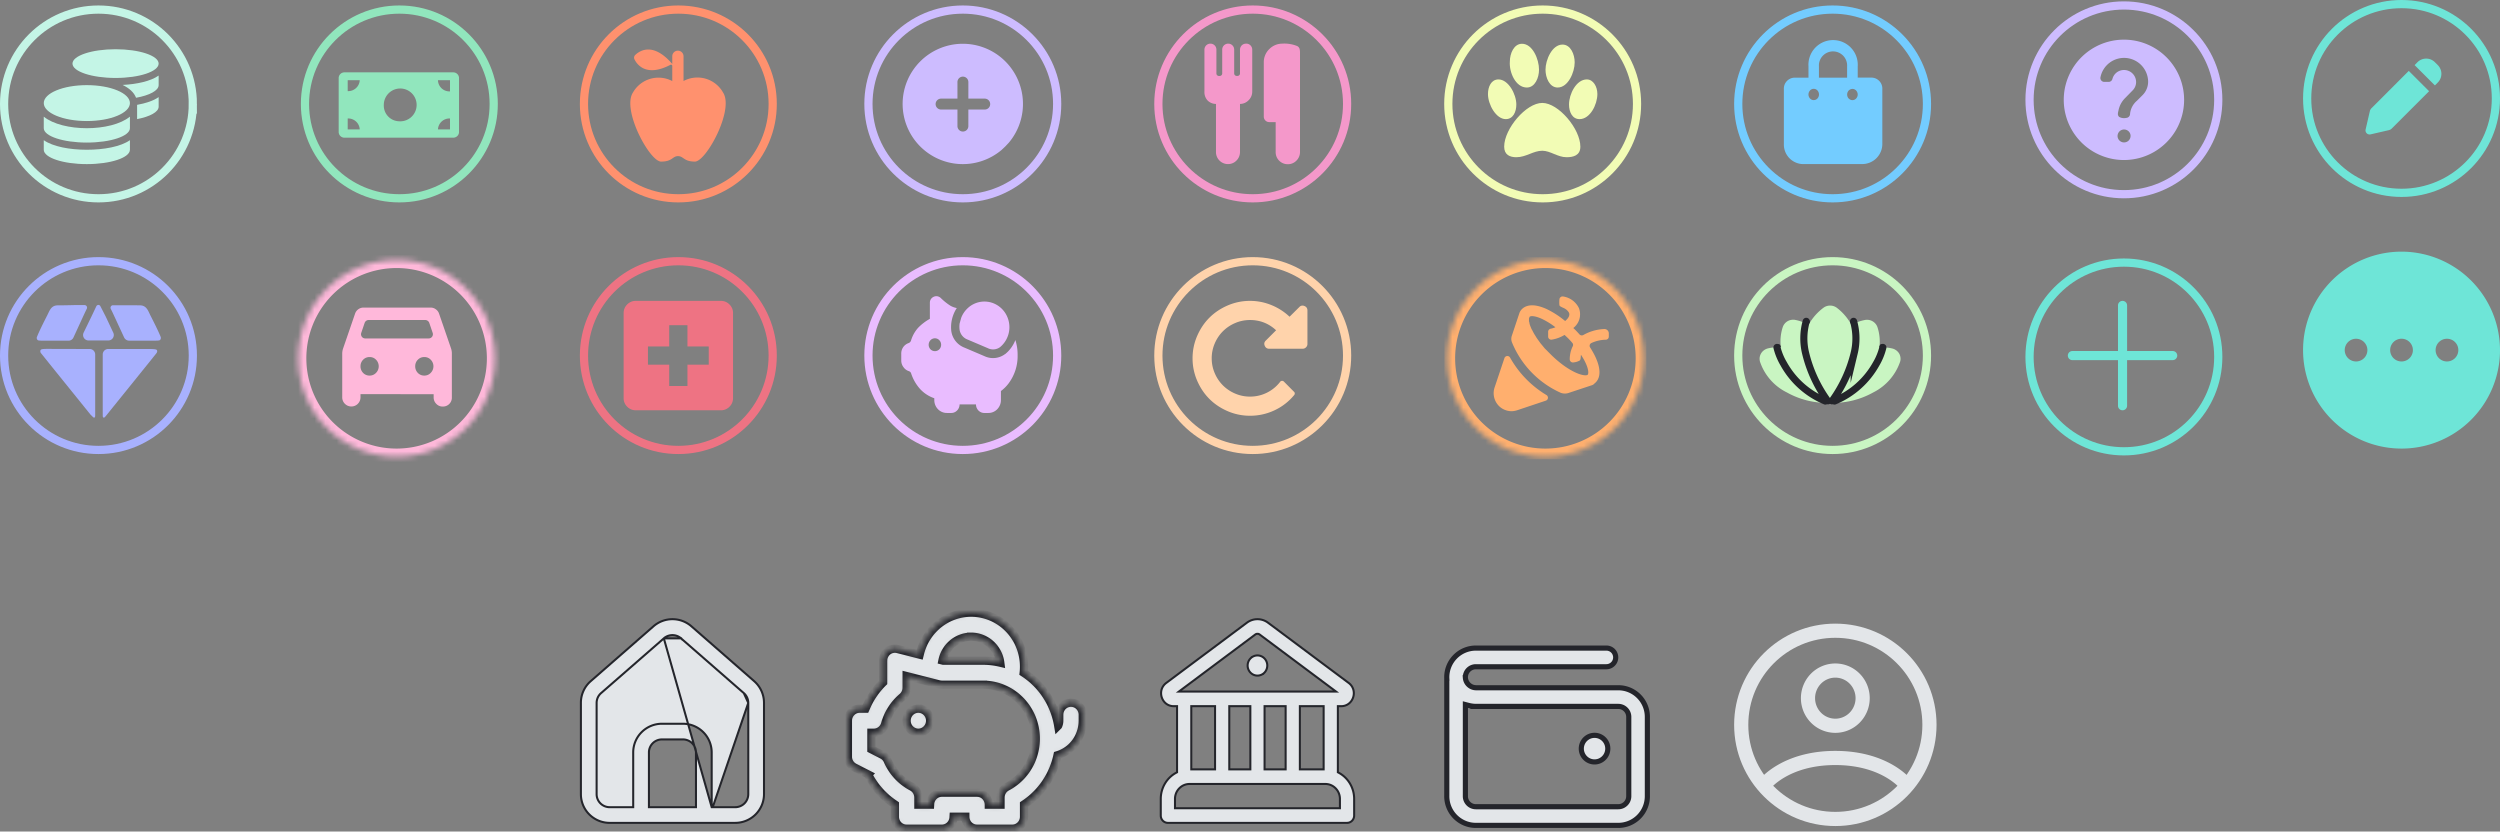 <svg xmlns="http://www.w3.org/2000/svg" width="457" height="152" data-bbox="0.75 0.75 456.25 150.738" data-type="ugc"><rect width="100%" height="100%" fill="#808080" stroke="none"/><g clip-path="url(#a)"><path fill="none" stroke="#FF916E" stroke-width="1.5" d="M124 36.25c9.527 0 17.25-7.723 17.25-17.25 0-9.527-7.723-17.25-17.25-17.25-9.527 0-17.25 7.723-17.25 17.25 0 9.527 7.723 17.25 17.25 17.25z"/><path fill="#FF916E" d="M132.18 16.92c2.06 3.16-3.09 12.62-5.15 12.62-2.06 0-2.06-1-3.09-1-1.03 0-1 1-3.09 1s-7.21-9.46-5.15-12.62a5.372 5.372 0 0 1 7.19-2.1v-2.77a.232.232 0 0 0-.226-.228.23.23 0 0 0-.114.028c-4.38 2.28-6.07 0-6.57-1a.675.675 0 0 1 .14-.8c.84-.81 3.29-2.4 6.77 1.64v-1.4a1.027 1.027 0 0 1 1.03-1.03 1.03 1.03 0 0 1 1.03 1.03v4.52a5.37 5.37 0 0 1 7.23 2.11z"/></g><g clip-path="url(#b)"><path fill="none" stroke="#91E6BD" stroke-width="1.5" d="M73 36.25c9.527 0 17.25-7.723 17.25-17.25 0-9.527-7.723-17.25-17.25-17.25-9.527 0-17.25 7.723-17.25 17.25 0 9.527 7.723 17.25 17.25 17.25z"/><path fill="#91E6BD" d="M63.01 13.228h19.8a1.051 1.051 0 0 1 1.1 1v9.94a1.05 1.05 0 0 1-1.1 1h-19.8a1.049 1.049 0 0 1-1.1-1v-9.95a1.05 1.05 0 0 1 1.1-.99zm19.25 10.43v-2a2.1 2.1 0 0 0-2.2 2h2.2zm0-7v-2h-2.2a2.098 2.098 0 0 0 2.2 2.05v-.05zm-9.35 5.51a3 3 0 1 0-2.75-3 2.87 2.87 0 0 0 2.75 3zm-9.35 1.49h2.2a2.11 2.11 0 0 0-2.2-2v2zm0-7a2.11 2.11 0 0 0 2.2-2h-2.2v2z"/></g><g clip-path="url(#c)"><path fill="none" stroke="#F498CA" stroke-width="1.5" d="M229 36.25c9.527 0 17.25-7.723 17.25-17.25 0-9.527-7.723-17.25-17.25-17.25-9.527 0-17.25 7.723-17.25 17.25 0 9.527 7.723 17.25 17.25 17.25z"/><path fill="#F498CA" d="M227.77 7.978a1.104 1.104 0 0 0-.78.32c-.202.21-.317.489-.32.78v4.4a.455.455 0 0 1-.46.4h-.14a.469.469 0 0 1-.46-.4v-4.4a1.09 1.09 0 0 0-.32-.78 1.062 1.062 0 0 0-.77-.32 1.087 1.087 0 0 0-1.019.678 1.093 1.093 0 0 0-.081.422v4.4a.47.47 0 0 1-.46.41h-.14a.468.468 0 0 1-.46-.41v-4.4a1.09 1.09 0 0 0-1.095-1.1 1.1 1.1 0 0 0-.775.32 1.1 1.1 0 0 0-.32.78v7.7c-.026.577.175 1.14.56 1.57a2.163 2.163 0 0 0 1.55.65v8.8a2.199 2.199 0 0 0 3.041 2.032c.266-.111.507-.275.709-.482.41-.412.64-.969.64-1.55v-8.8a2.158 2.158 0 0 0 1.55-.65 2.197 2.197 0 0 0 .69-1.57v-7.7a1.09 1.09 0 0 0-.32-.78 1.048 1.048 0 0 0-.82-.32zm9.82 1.062a.859.859 0 0 0-.46-.62 6.23 6.23 0 0 0-2.78-.44 3.33 3.33 0 0 0-2.33 1 3.31 3.31 0 0 0-1 2.34v10a.998.998 0 0 0 1 1h1.17v5.5a2.202 2.202 0 0 0 2.2 2.2 2.167 2.167 0 0 0 1.61-.67c.41-.411.64-.969.64-1.55V9.58c0-.18-.017-.361-.05-.54z"/></g><g clip-path="url(#d)"><path fill="none" stroke="#A8B1FE" stroke-width="1.5" d="M18 82.25c9.527 0 17.25-7.723 17.25-17.25 0-9.527-7.723-17.25-17.25-17.25C8.473 47.75.75 55.473.75 65c0 9.527 7.723 17.25 17.25 17.25z"/><path fill="#A8B1FE" d="M22.68 61.667a1.05 1.05 0 0 0 .93.61h3.43c1.93 0 2.09 0 2.24-.15a.56.56 0 0 0 .08-.58c-.41-1-1.09-2.37-1.88-3.92-.39-.77-.67-1.77-1.83-1.81-1.36-.02-3.13-.02-3.13-.02h-1.87a.459.459 0 0 0-.39.68c.32.64.57 1.19.62 1.3l1.8 3.89zM18 55.738a.45.45 0 0 0-.4.26c-.43.92-.92 1.94-.92 1.94l-1.39 2.86a1 1 0 0 0 .84 1.44h3.7a1 1 0 0 0 .87-1.44l-1.36-2.9-1-1.95a.43.43 0 0 0-.34-.21zm1.72 8.059a1 1 0 0 0-.94 1v11.19c0 .46.28.41.45.2l.32-.39c2.61-3.24 7.95-9.84 9-11.17.19-.25.22-.39.15-.6-.07-.21-.66-.23-1.66-.23h-7.32zm-6.28-2.127a1 1 0 0 1-.93.61H9.08c-1.93 0-2.09 0-2.23-.15a.52.52 0 0 1-.08-.58c.4-1 1.08-2.37 1.87-3.92.4-.77.67-1.77 1.84-1.81 1.37 0 3.12-.05 3.12-.05h1.88a.46.46 0 0 1 .38.68c-.32.64-.56 1.19-.62 1.3l-1.8 3.92zm2.96 2.128a1 1 0 0 1 1 1v11.19c0 .46-.28.41-.45.2l-.4-.39c-2.61-3.24-7.95-9.84-9-11.17a.58.58 0 0 1-.15-.6c.1-.27.67-.25 1.67-.25l7.33.02z"/></g><mask id="a" width="37" height="37" x="54" y="47" fill="none" maskUnits="userSpaceOnUse" style="mask-type:luminance"><path fill="#fff" d="M72.5 83.5c9.941 0 18-8.059 18-18s-8.059-18-18-18-18 8.059-18 18 8.059 18 18 18z"/></mask><g mask="url(#a)"><path fill="#FFB8DA" d="M72.5 49A16.5 16.5 0 0 1 89 65.5h3A19.51 19.51 0 0 0 72.5 46v3zM56 65.5A16.5 16.5 0 0 1 72.5 49v-3A19.51 19.51 0 0 0 53 65.5h3zM72.5 82A16.5 16.5 0 0 1 56 65.5h-3A19.5 19.5 0 0 0 72.5 85v-3zM89 65.5A16.5 16.5 0 0 1 72.5 82v3A19.5 19.5 0 0 0 92 65.5h-3z"/></g><path fill="#FFB8DA" d="M77.56 68.658a1.58 1.58 0 0 0 1.18-.5 1.71 1.71 0 0 0 0-2.4 1.568 1.568 0 0 0-1.18-.49 1.6 1.6 0 0 0-1.18.49 1.66 1.66 0 0 0-.48 1.2 1.7 1.7 0 0 0 .48 1.21 1.603 1.603 0 0 0 1.18.49zm-10 0a1.58 1.58 0 0 0 1.18-.5 1.71 1.71 0 0 0 0-2.4 1.568 1.568 0 0 0-1.18-.49 1.6 1.6 0 0 0-1.18.49 1.66 1.66 0 0 0-.48 1.2 1.7 1.7 0 0 0 .48 1.21 1.603 1.603 0 0 0 1.18.49zm-.8-6.79h11.61a.77.77 0 0 0 .73-1l-.63-1.85a.789.789 0 0 0-.74-.52H67.39a.78.78 0 0 0-.73.52l-.63 1.85a.77.77 0 0 0 .73 1zm-.86 10.18v.6a1.67 1.67 0 0 1-2.85 1.17 1.63 1.63 0 0 1-.49-1.2v-8a2.87 2.87 0 0 1 .16-.92l2.18-6.34a1.63 1.63 0 0 1 .59-.82 1.6 1.6 0 0 1 1-.31h12.18a1.55 1.55 0 0 1 1 .31c.284.2.495.489.6.82l2.19 6.36c.091.281.138.575.14.87v8.07a1.62 1.62 0 0 1-1.66 1.66 1.57 1.57 0 0 1-1.18-.49 1.63 1.63 0 0 1-.49-1.2v-.57l-13.37-.01z"/><path fill="none" stroke="#EE7383" stroke-width="1.5" d="M141.25 65c0 9.527-7.723 17.25-17.25 17.25-9.527 0-17.25-7.723-17.25-17.25 0-9.527 7.723-17.25 17.25-17.25 9.527 0 17.25 7.723 17.25 17.25z"/><path fill="#EE7383" d="M122.333 70.556h3.334v-3.89h3.889v-3.333h-3.889v-3.889h-3.334v3.89h-3.889v3.333h3.889v3.889zM116.222 75a2.142 2.142 0 0 1-1.57-.653 2.137 2.137 0 0 1-.652-1.57V57.223c0-.61.218-1.134.653-1.57a2.137 2.137 0 0 1 1.569-.652h15.556c.611 0 1.134.218 1.57.653.435.436.653.959.652 1.57v15.555c0 .61-.218 1.134-.653 1.57a2.137 2.137 0 0 1-1.569.652h-15.556z"/><path fill="none" stroke="#CDBCFF" stroke-width="1.5" d="M388.25 35.5c9.527 0 17.25-7.723 17.25-17.25C405.5 8.723 397.777 1 388.25 1 378.723 1 371 8.723 371 18.25c0 9.527 7.723 17.25 17.25 17.25z"/><path fill="#CDBCFF" d="m391.63 17.42-1 1a3.583 3.583 0 0 0-.88 1.108 3.582 3.582 0 0 0-.38 1.362.729.729 0 0 1-.67.66 1.86 1.86 0 0 1-1.32-.18.728.728 0 0 1-.23-.57c.016-.186.05-.37.1-.55a4.326 4.326 0 0 1 1.22-2.32l1.36-1.39a2.154 2.154 0 0 0 .65-1.55 2.213 2.213 0 0 0-1.363-2.026 2.211 2.211 0 0 0-2.397.466 2.207 2.207 0 0 0-.57 1 .713.713 0 0 1-.68.54h-.81a.71.71 0 0 1-.7-.82 4.397 4.397 0 0 1 4.732-3.546 4.404 4.404 0 0 1 3.988 4.366 3.501 3.501 0 0 1-1.05 2.45zm-3.38-10.17a11.001 11.001 0 1 0 .012 22.002 11.001 11.001 0 0 0-.012-22.002zm1.22 17.6a1.192 1.192 0 0 1-2.353.264 1.192 1.192 0 0 1 2.259-.725c.062.146.094.303.094.461z"/><path fill="none" stroke="#24252B" stroke-linecap="round" stroke-miterlimit="10" d="M330.34 58.91a11.337 11.337 0 0 0-.12 5.78 24.992 24.992 0 0 0 4 8.71m-9.13-9.97a11.116 11.116 0 0 0 1.22 3 15.539 15.539 0 0 0 7.61 6.82m4.81-14.34c.532 1.886.567 3.877.1 5.78a24.817 24.817 0 0 1-4 8.71m9.15-9.97a11.116 11.116 0 0 1-1.22 3 15.539 15.539 0 0 1-7.61 6.82"/><path fill="none" stroke="#C9F5C2" stroke-width="1.5" d="M335 82.25c9.527 0 17.25-7.723 17.25-17.25 0-9.527-7.723-17.25-17.25-17.25-9.527 0-17.25 7.723-17.25 17.25 0 9.527 7.723 17.25 17.25 17.25z"/><path fill="#C9F5C2" d="M347.17 64.629a2.098 2.098 0 0 0-.53-.58 2 2 0 0 0-.71-.34 8.654 8.654 0 0 0-2.38-.22 8.348 8.348 0 0 0-.35-3.68 2.003 2.003 0 0 0-.91-1.09 2.05 2.05 0 0 0-1.46-.21 8.485 8.485 0 0 0-2.39.88 9.704 9.704 0 0 0-2.69-3.14 2.059 2.059 0 0 0-2.41 0 9.82 9.82 0 0 0-2.73 3.12 8.485 8.485 0 0 0-2.39-.88 2.05 2.05 0 0 0-1.42.21c-.426.24-.75.627-.91 1.09a8.348 8.348 0 0 0-.35 3.68 8.654 8.654 0 0 0-2.38.22 2.114 2.114 0 0 0-.71.34 1.881 1.881 0 0 0-.52.57 1.942 1.942 0 0 0-.26.73 2.02 2.02 0 0 0 .05.77 9.724 9.724 0 0 0 4.94 5.65 15.003 15.003 0 0 0 7.88 1.89 15.06 15.06 0 0 0 7.87-1.89 9.87 9.87 0 0 0 4.94-5.65c.072-.25.089-.513.05-.77a1.886 1.886 0 0 0-.23-.7z"/><path fill="none" stroke="#24252B" stroke-linecap="round" stroke-miterlimit="10" stroke-width="1.3" d="M330.18 58.738a11.387 11.387 0 0 0-.12 5.79 24.817 24.817 0 0 0 4 8.71m-9.23-9.726a11.01 11.01 0 0 0 1.23 3 15.481 15.481 0 0 0 7.61 6.8m5.16-14.574c.538 1.888.58 3.882.12 5.79a24.817 24.817 0 0 1-4 8.71m9.24-9.726a11.114 11.114 0 0 1-1.22 3 15.517 15.517 0 0 1-7.62 6.8"/><g clip-path="url(#e)"><path fill="none" stroke="#73CCFF" stroke-width="1.5" d="M335 36.25c9.527 0 17.25-7.723 17.25-17.25 0-9.527-7.723-17.25-17.25-17.25-9.527 0-17.25 7.723-17.25 17.25 0 9.527 7.723 17.25 17.25 17.25z"/><path fill="#73CCFF" d="M344.09 26.248v-10a2 2 0 0 0-1.93-2.06h-2.57v-2.05a4.505 4.505 0 0 0-1.207-3.381 4.515 4.515 0 0 0-3.293-1.429 4.506 4.506 0 0 0-4.248 2.994 4.521 4.521 0 0 0-.252 1.816v2.06h-2.58a1.999 1.999 0 0 0-1.92 2.06v10.09a3.577 3.577 0 0 0 2.382 3.444c.471.167.97.234 1.468.196h10.29a3.684 3.684 0 0 0 2.741-1.032 3.67 3.67 0 0 0 1.119-2.708zm-5.47-10a.93.93 0 0 1 .68.3c.183.2.286.46.29.73 0 .272-.104.533-.29.73a.934.934 0 0 1-.68.3 1 1 0 0 1-.68-.3 1.05 1.05 0 0 1-.28-.73c0-.27.099-.53.28-.73a.998.998 0 0 1 .68-.29v-.01zm-6.12-4.11a2.57 2.57 0 0 1 .695-1.927 2.571 2.571 0 0 1 1.88-.813 2.578 2.578 0 0 1 2.575 2.74v2.06h-5.15v-2.06zm-1.63 4.4a.917.917 0 0 1 1.36 0c.18.2.28.46.28.73a1.05 1.05 0 0 1-.28.73.917.917 0 0 1-1.36 0 1.05 1.05 0 0 1-.28-.73c0-.27.099-.53.28-.73z"/></g><path fill="none" stroke="#F2FCB5" stroke-width="1.5" d="M299.25 19c0 9.527-7.723 17.25-17.25 17.25-9.527 0-17.25-7.723-17.25-17.25 0-9.527 7.723-17.25 17.25-17.25 9.527 0 17.25 7.723 17.25 17.25z"/><path fill="#F2FCB5" d="M284.741 16c1.926 0 3.111-2.815 3.111-4.593 0-1.481-.741-3.259-2.222-3.259-1.926 0-3.111 2.815-3.111 4.593 0 1.481.74 3.259 2.222 3.259zm-5.63 0c1.482 0 2.222-1.778 2.222-3.26 0-1.925-1.185-4.74-3.111-4.74C276.741 8 276 9.778 276 11.26c-.148 1.925 1.037 4.74 3.111 4.74zm10.963-1.482c-1.926 0-3.259 2.667-3.259 4.593 0 1.333.592 2.667 1.926 2.667 1.926 0 3.259-2.667 3.259-4.593 0-1.333-.741-2.666-1.926-2.666zm-12.889 4.593c0-1.926-1.481-4.593-3.259-4.593-1.333 0-1.926 1.334-1.926 2.667 0 1.926 1.481 4.593 3.259 4.593 1.334 0 1.926-1.334 1.926-2.667zm4.741-.296c-2.963 0-6.963 4.74-6.963 8 0 1.481 1.037 1.926 2.222 1.926 1.778 0 3.111-1.185 4.741-1.185 1.481 0 2.815 1.185 4.444 1.185 1.186 0 2.519-.297 2.519-1.926 0-3.26-4-8-6.963-8z"/><g clip-path="url(#f)"><mask id="b" width="37" height="37" x="264" y="47" fill="none" maskUnits="userSpaceOnUse" style="mask-type:luminance"><path fill="#fff" d="M282.5 83.5c9.941 0 18-8.059 18-18s-8.059-18-18-18-18 8.059-18 18 8.059 18 18 18z"/></mask><g mask="url(#b)"><path fill="#FFAF6E" d="M282.5 49A16.5 16.5 0 0 1 299 65.5h3A19.499 19.499 0 0 0 282.5 46v3zM266 65.5A16.498 16.498 0 0 1 282.5 49v-3A19.512 19.512 0 0 0 263 65.5h3zM282.5 82A16.5 16.5 0 0 1 266 65.5h-3A19.513 19.513 0 0 0 282.5 85v-3zM299 65.5A16.498 16.498 0 0 1 282.5 82v3A19.5 19.5 0 0 0 302 65.5h-3z"/></g><path fill="#FFAF6E" d="M276.02 65.332a.567.567 0 0 0-.813-.14.574.574 0 0 0-.187.24l-1.82 5.43c-.159.49-.2 1.01-.12 1.52.081.512.279.998.58 1.42a3.18 3.18 0 0 0 1.16 1c.462.237.972.363 1.49.37a3.73 3.73 0 0 0 1-.17l5.29-1.77a.565.565 0 0 0 .361-.464.567.567 0 0 0-.241-.536 18.653 18.653 0 0 1-6.7-6.9zm14.18 3.2c-.69.37-3.55-.57-6.79-3.81-.34-.34-.66-.67-1-1-.1-.11-.19-.23-.29-.35l-.53-.64-.28-.39c-.14-.19-.28-.38-.4-.56-.12-.18-.16-.26-.24-.39-.08-.13-.22-.34-.31-.51-.09-.17-.13-.24-.19-.37s-.17-.28-.23-.42c-.06-.14-.09-.23-.14-.34a4.02 4.02 0 0 1-.15-.4 2.605 2.605 0 0 1-.07-.29c0-.1-.06-.24-.08-.34a1.07 1.07 0 0 1 0-.24 1.13 1.13 0 0 1 0-.26l.11-.31c.17-.18.91-.23 2.23.37a13.55 13.55 0 0 1 2.49 1.54 4.5 4.5 0 0 1-.88.27.578.578 0 0 0-.45.59v.84a.567.567 0 0 0 .188.426.561.561 0 0 0 .206.119c.076.025.157.033.236.025a6.521 6.521 0 0 0 2.37-.87l.49.46c.34.33.65.66.93 1a.538.538 0 0 1 .07.63 5.345 5.345 0 0 0-.54 2.36.585.585 0 0 0 .207.454.581.581 0 0 0 .483.126 2.84 2.84 0 0 0 1.13-.35c.23-.22.16-.68.23-1.05 1.3 1.95 1.54 3.37 1.2 3.68zm3-8.38a8.385 8.385 0 0 0-3.75 1.08.579.579 0 0 1-.75-.14c-.26-.29-.53-.58-.81-.86l-.29-.27.14-.12c.492-.42.841-.983 1-1.61a3.176 3.176 0 0 0-.1-1.88 3.835 3.835 0 0 0-1.44-1.62 3.933 3.933 0 0 0-1.49-.54.58.58 0 0 0-.65.57 5.388 5.388 0 0 0 0 1c0 .29.73.48 1 .66.312.175.571.43.75.74.17.4 0 .84-.47 1.31l-.23.21a16.54 16.54 0 0 0-3.41-2.2c-2.53-1.14-3.83-.61-4.47 0a2.016 2.016 0 0 0-.46.68l-.18.53-1.24 3.72c-.132.41-.107.856.07 1.25a17.233 17.233 0 0 0 8.9 9.15 2.12 2.12 0 0 0 1.47 0l4.26-1.41a.998.998 0 0 0 .43-.31l.21-.18c1.33-1.35.62-3.85-1-6.37a.56.56 0 0 1 .2-.83 6.572 6.572 0 0 1 2.62-.61.566.566 0 0 0 .536-.35.575.575 0 0 0 .044-.22v-.63a.793.793 0 0 0-.283-.567.797.797 0 0 0-.607-.183z"/></g><g clip-path="url(#g)"><path fill="none" stroke="#E9BCFF" stroke-width="1.5" d="M176 82.25c9.527 0 17.25-7.723 17.25-17.25 0-9.527-7.723-17.25-17.25-17.25-9.527 0-17.25 7.723-17.25 17.25 0 9.527 7.723 17.25 17.25 17.25z"/><path fill="#E9BCFF" d="M183.73 64.741a6.153 6.153 0 0 0 1.88-2.58c.283.89.421 1.818.41 2.75a8.333 8.333 0 0 1-1.69 5.23 6.906 6.906 0 0 1-1.36 1.34v1.63a2.381 2.381 0 0 1-.67 1.69 2.225 2.225 0 0 1-1.61.69h-.76a1.483 1.483 0 0 1-1.08-.46 1.598 1.598 0 0 1-.44-1.11h-3c.002.415-.159.814-.45 1.11a1.459 1.459 0 0 1-1.07.46h-.76a2.26 2.26 0 0 1-1.67-.69 2.38 2.38 0 0 1-.67-1.66v-.34a6.294 6.294 0 0 1-2.56-1.65 7.923 7.923 0 0 1-1.66-2.85.696.696 0 0 0-.15-.28.786.786 0 0 0-.26-.17 1.918 1.918 0 0 1-1-.73 1.995 1.995 0 0 1-.41-1.23v-1.25a1.998 1.998 0 0 1 1.38-1.94.73.73 0 0 0 .41-.47 6.115 6.115 0 0 1 1.32-2.34 9.207 9.207 0 0 1 2.12-1.61v-2.94a1.166 1.166 0 0 1 .73-1.1 1.16 1.16 0 0 1 .66-.08c.225.046.432.153.6.31.44.439.919.837 1.43 1.19.443.33.957.551 1.5.65a6.398 6.398 0 0 0-1 4.24 3.819 3.819 0 0 0 2.41 3l3.64 1.55a3.66 3.66 0 0 0 3.78-.38v.02zm-12.83-.55a1.138 1.138 0 0 0 .81-.34 1.208 1.208 0 0 0 0-1.66 1.106 1.106 0 0 0-.81-.35 1.116 1.116 0 0 0-.81.35 1.209 1.209 0 0 0 0 1.66 1.143 1.143 0 0 0 .81.34zm4.81-6.1a4.67 4.67 0 0 1 1.18-1.75 4.468 4.468 0 0 1 5.79-.29 4.61 4.61 0 0 1 1.34 1.63c.32.648.491 1.358.5 2.08a4.666 4.666 0 0 1-.44 2.04 4.613 4.613 0 0 1-1.29 1.67 2.162 2.162 0 0 1-2.25.16l-3.64-1.55a2.282 2.282 0 0 1-1.48-1.75 4.384 4.384 0 0 1 0-1.2l.29-1.04zm.49.49-.21.69c.061-.236.141-.467.24-.69h-.03z"/></g><path fill="none" stroke="#C4F5E6" stroke-width="1.5" d="M35.25 19c0 9.527-7.723 17.25-17.25 17.25C8.473 36.25.75 28.527.75 19 .75 9.473 8.473 1.75 18 1.75c9.527 0 17.25 7.723 17.25 17.25z"/><path fill="#C4F5E6" d="M8 25.624v1.751C8 28.823 11.527 30 15.875 30s7.875-1.177 7.875-2.625v-1.751c-1.694 1.193-4.79 1.751-7.875 1.751-3.084 0-6.181-.558-7.875-1.751zM21.125 14.25c4.348 0 7.875-1.177 7.875-2.625S25.473 9 21.125 9s-7.875 1.177-7.875 2.625 3.527 2.625 7.875 2.625zM8 21.321v2.116c0 1.448 3.527 2.625 7.875 2.625s7.875-1.177 7.875-2.625v-2.116c-1.694 1.395-4.795 2.116-7.875 2.116S9.694 22.716 8 21.322zm17.063.451c2.35-.455 3.937-1.3 3.937-2.272v-1.751c-.952.672-2.35 1.132-3.938 1.415v2.608zm-9.188-6.21C11.527 15.563 8 17.032 8 18.845s3.527 3.281 7.875 3.281 7.875-1.468 7.875-3.281c0-1.813-3.527-3.282-7.875-3.282zm8.995 2.31c2.46-.443 4.13-1.313 4.13-2.31v-1.75c-1.456 1.029-3.958 1.582-6.591 1.714 1.21.586 2.1 1.374 2.46 2.346z"/><path fill="none" stroke="#FFD3AB" stroke-width="1.5" d="M246.25 65c0 9.527-7.723 17.25-17.25 17.25-9.527 0-17.25-7.723-17.25-17.25 0-9.527 7.723-17.25 17.25-17.25 9.527 0 17.25 7.723 17.25 17.25z"/><path fill="#FFD3AB" d="M239 56.75v6.125a.842.842 0 0 1-.26.615.84.84 0 0 1-.615.26H232c-.383 0-.652-.182-.807-.547-.155-.355-.091-.67.192-.943l1.886-1.887c-1.348-1.249-2.939-1.873-4.771-1.873a6.82 6.82 0 0 0-2.714.554 7.058 7.058 0 0 0-2.235 1.497 7.05 7.05 0 0 0-1.497 2.235 6.821 6.821 0 0 0-.554 2.714c0 .948.185 1.853.554 2.714a7.05 7.05 0 0 0 1.497 2.235 7.058 7.058 0 0 0 2.235 1.497c.861.37 1.766.554 2.714.554 1.085 0 2.11-.237 3.076-.71a6.86 6.86 0 0 0 2.447-2.01c.064-.092.169-.147.315-.165.137 0 .251.041.342.123l1.873 1.887a.381.381 0 0 1 .13.28.452.452 0 0 1-.103.308 10.266 10.266 0 0 1-3.609 2.796A10.44 10.44 0 0 1 228.5 76c-1.422 0-2.78-.278-4.074-.834-1.294-.556-2.411-1.303-3.35-2.242-.939-.939-1.686-2.056-2.242-3.35A10.215 10.215 0 0 1 218 65.5c0-1.422.278-2.78.834-4.074.556-1.294 1.303-2.411 2.242-3.35.939-.939 2.056-1.686 3.35-2.242A10.213 10.213 0 0 1 228.5 55a10.3 10.3 0 0 1 3.89.759 10.61 10.61 0 0 1 3.342 2.14l1.778-1.764c.264-.283.583-.347.957-.192.355.155.533.424.533.807z"/><path fill="#6EE5D7" d="M439 46a18 18 0 1 0 18 18 18.037 18.037 0 0 0-18-18zm-8.308 20.077a2.08 2.08 0 0 1-1.919-1.282 2.08 2.08 0 0 1 1.514-2.832 2.076 2.076 0 1 1 .405 4.114zm8.308 0a2.078 2.078 0 1 1 0-4.156 2.078 2.078 0 0 1 0 4.156zm8.308 0a2.076 2.076 0 0 1-1.469-3.546 2.08 2.08 0 0 1 3.196.315 2.079 2.079 0 0 1-1.727 3.23z"/><path fill="#CDBCFF" d="M184.448 26.044a11.002 11.002 0 0 0-1.027-15.164 11.002 11.002 0 0 0-18.418 7.865 11.001 11.001 0 0 0 18.034 8.71s.544-.5.731-.687c.187-.187.68-.724.68-.724zm-4.439-6.02h-2.993v2.993a.998.998 0 1 1-1.995 0v-2.993h-2.993a.997.997 0 0 1 0-1.995h2.993v-2.993a.998.998 0 1 1 1.995 0v2.993h2.993a1 1 0 0 1 .998.997.998.998 0 0 1-.998.998z"/><g clip-path="url(#h)"><path fill="none" stroke="#CDBCFF" stroke-width="1.5" d="M176 36.25c9.527 0 17.25-7.723 17.25-17.25 0-9.527-7.723-17.25-17.25-17.25-9.527 0-17.25 7.723-17.25 17.25 0 9.527 7.723 17.25 17.25 17.25z"/></g><path fill="none" stroke="#6EE5D7" stroke-width="1.5" d="M388.25 82.5c9.527 0 17.25-7.723 17.25-17.25 0-9.527-7.723-17.25-17.25-17.25-9.527 0-17.25 7.723-17.25 17.25 0 9.527 7.723 17.25 17.25 17.25z"/><path fill="#6EE5D7" d="M398 65a.835.835 0 0 1-.833.833h-8.334v8.334A.83.83 0 0 1 388 75a.832.832 0 0 1-.833-.833v-8.334h-8.334a.833.833 0 1 1 0-1.666h8.334v-8.334A.83.83 0 0 1 388 55a.832.832 0 0 1 .833.833v8.334h8.334A.833.833 0 0 1 398 65z"/><path fill="#E3E6E9" stroke="#24252B" stroke-width=".376" d="M130.097 147.555v-10.008a5.24 5.24 0 0 0-1.54-3.709 5.272 5.272 0 0 0-3.721-1.537h-3.825a5.268 5.268 0 0 0-3.72 1.537 5.237 5.237 0 0 0-1.541 3.709v10.008h-4.3c-.633 0-1.24-.251-1.688-.697a2.38 2.38 0 0 1-.7-1.684V128.49a2.385 2.385 0 0 1 .812-1.787h.001l11.473-10.01 8.749 30.862zm0 0h.188m-.188 0h.188m0 0h4.112c.633 0 1.24-.251 1.688-.697a2.38 2.38 0 0 0 .7-1.684v-16.685m-6.5 19.066 6.5-19.066m0 0a2.384 2.384 0 0 0-.813-1.786m.813 1.786-.813-1.786m0 0-11.473-10.01m11.473 10.01-11.473-10.01m0 0-.001-.001a2.39 2.39 0 0 0-3.15.001h3.151zm1.932-2.169.002.001 11.473 10.029.001.001a5.255 5.255 0 0 1 1.752 3.934v16.685a5.237 5.237 0 0 1-1.541 3.709 5.27 5.27 0 0 1-3.721 1.537H111.45a5.27 5.27 0 0 1-3.721-1.537 5.237 5.237 0 0 1-1.541-3.709v-16.669a5.236 5.236 0 0 1 1.753-3.951l.001-.001 11.47-10.026.001-.001.003-.002a5.27 5.27 0 0 1 7.015 0zm.604 33.031h.188v-10.008c0-.632-.251-1.238-.699-1.684a2.389 2.389 0 0 0-1.688-.697h-3.825c-.633 0-1.24.25-1.688.697a2.375 2.375 0 0 0-.699 1.684v10.008h8.411z"/><path fill="none" stroke="#E3E6E9" stroke-linecap="round" stroke-linejoin="round" stroke-width="2.59" d="M318.295 132.5c0-9.502 7.703-17.205 17.205-17.205 9.502 0 17.205 7.703 17.205 17.205 0 9.502-7.703 17.205-17.205 17.205-9.502 0-17.205-7.703-17.205-17.205z"/><path fill="none" stroke="#E3E6E9" stroke-linecap="round" stroke-linejoin="round" stroke-width="2.59" d="M322.628 143.346s3.711-4.788 12.869-4.788c9.157 0 12.87 4.788 12.87 4.788m-12.87-10.675a4.973 4.973 0 0 0 3.532-1.478 5.078 5.078 0 0 0 1.463-3.569 5.077 5.077 0 0 0-1.463-3.568 4.973 4.973 0 0 0-3.532-1.478 4.97 4.97 0 0 0-3.532 1.478 5.073 5.073 0 0 0-1.463 3.568c0 1.339.526 2.622 1.463 3.569a4.97 4.97 0 0 0 3.532 1.478z"/><path fill="#E3E6E9" stroke="#24252B" stroke-width=".376" d="m231.799 113.835.301.224v-.002l14.429 10.779.105-.142-.105.142c1.803 1.346.862 4.252-1.348 4.252h-.619v12.085l.101.053a5.325 5.325 0 0 1 2.1 1.989c.508.849.776 1.825.776 2.822v3.047c0 .356-.138.696-.382.946-.245.25-.575.39-.918.39h-32.75c-.714 0-1.301-.597-1.301-1.336v-3.047c0-.997.269-1.973.777-2.822a5.316 5.316 0 0 1 2.099-1.989l.101-.053v-12.085h-.618c-2.209 0-3.153-2.906-1.349-4.252l14.73-11.001a3.227 3.227 0 0 1 1.936-.647c.695 0 1.373.226 1.935.647zm11.859 12.582h.566l-.453-.339-13.503-10.084a.674.674 0 0 0-.811 0l-13.501 10.084-.453.339h28.155zm-1.697 2.859v-.188h-4.346v11.55h4.346v-11.362zm-6.947 0v-.188h-3.85v11.55h3.85v-11.362zm-6.451 0v-.188h-3.85v11.55h3.85v-11.362zm16.187 18.472h.188v-1.711c0-1.502-1.192-2.728-2.669-2.728h-24.811c-1.477 0-2.669 1.226-2.669 2.728v1.711h29.961zm-26.983-7.298v.188h4.345v-11.55h-4.345v11.362zm13.893-18.792c0 .49-.19.96-.527 1.305a1.776 1.776 0 0 1-1.269.538c-.475 0-.932-.193-1.269-.538a1.865 1.865 0 0 1-.528-1.305c0-.49.19-.96.528-1.305a1.771 1.771 0 0 1 1.269-.539c.475 0 .931.193 1.269.539.337.345.527.815.527 1.305z"/><mask id="c" fill="#fff"><path d="M177.534 112c-2.11 0-4.161.706-5.842 2.01a9.888 9.888 0 0 0-3.463 5.212l-.112.45-4.013-1.025a2.12 2.12 0 0 0-.897-.031c-.297.055-.58.173-.83.347s-.461.4-.619.663a2.211 2.211 0 0 0-.3.864l-.02.285v3.971a14.286 14.286 0 0 0-2.927 4.129l-.296.675h-1.069c-.525 0-1.033.198-1.426.555a2.216 2.216 0 0 0-.705 1.382l-.015.257v6.581c0 .361.087.717.254 1.035.166.319.407.59.701.791l.232.136 2.507 1.283a14.232 14.232 0 0 0 4.335 5.101l.555.381v2.242a2.23 2.23 0 0 0 .543 1.458c.349.401.83.658 1.352.721l.252.015h6.438c.525 0 1.033-.197 1.426-.554.392-.357.643-.849.705-1.383l.015-.257h2.146c0 .538.193 1.056.542 1.458.35.401.831.658 1.353.721l.251.015h6.438a2.12 2.12 0 0 0 1.426-.554c.393-.357.644-.849.705-1.383l.015-.257v-2.242a14.094 14.094 0 0 0 3.941-3.873 14.428 14.428 0 0 0 2.184-5.123 6.445 6.445 0 0 0 3.207-2.215 6.675 6.675 0 0 0 1.386-3.693l.013-.404v-1.097a2.218 2.218 0 0 0-.586-1.503 2.117 2.117 0 0 0-2.938-.177 2.207 2.207 0 0 0-.753 1.423l-.015.257v1.097c0 .325-.069.634-.193.91a14.461 14.461 0 0 0-2.145-5.524 14.1 14.1 0 0 0-4.161-4.152c.153-1.381.018-2.78-.395-4.104a9.926 9.926 0 0 0-2-3.58 9.656 9.656 0 0 0-3.257-2.433 9.474 9.474 0 0 0-3.945-.861zm-11.803 11.583 5.918 1.514.258.05.262.016h7.511a9.525 9.525 0 0 1 5.982 2.116 9.898 9.898 0 0 1 3.415 5.449 10.078 10.078 0 0 1-.62 6.44 9.784 9.784 0 0 1-4.388 4.664 2.15 2.15 0 0 0-.78.694 2.226 2.226 0 0 0-.373.986l-.017.272v1.316h-2.146c0-.537-.193-1.055-.542-1.457a2.13 2.13 0 0 0-1.353-.721l-.251-.015h-6.438a2.12 2.12 0 0 0-1.426.554 2.206 2.206 0 0 0-.705 1.383l-.015.256h-2.146v-1.316c-.001-.404-.11-.8-.316-1.144a2.168 2.168 0 0 0-.854-.808 9.836 9.836 0 0 1-4.438-4.783 2.177 2.177 0 0 0-.745-.914l-.255-.154-1.977-1.011v-3.032h.445c.467 0 .921-.156 1.294-.445.373-.288.643-.693.77-1.152a9.902 9.902 0 0 1 3.151-4.923c.42-.355.692-.86.761-1.413l.018-.279v-2.143zm2.146 5.967c-.57 0-1.115.231-1.518.643a2.219 2.219 0 0 0-.628 1.551c0 .582.226 1.14.628 1.551.403.412.948.643 1.518.643a2.12 2.12 0 0 0 1.517-.643c.403-.411.629-.969.629-1.551s-.226-1.14-.629-1.551a2.12 2.12 0 0 0-1.517-.643zm9.657-13.162c1.3 0 2.556.482 3.534 1.357a5.522 5.522 0 0 1 1.784 3.401 13.723 13.723 0 0 0-3.172-.371h-7.247l-.15-.037a5.502 5.502 0 0 1 1.871-3.127 5.289 5.289 0 0 1 3.38-1.223z"/></mask><path fill="#E3E6E9" stroke="#24252B" stroke-width="1.504" d="M177.534 112c-2.11 0-4.161.706-5.842 2.01a9.888 9.888 0 0 0-3.463 5.212l-.112.45-4.013-1.025a2.12 2.12 0 0 0-.897-.031c-.297.055-.58.173-.83.347s-.461.4-.619.663a2.211 2.211 0 0 0-.3.864l-.02.285v3.971a14.286 14.286 0 0 0-2.927 4.129l-.296.675h-1.069c-.525 0-1.033.198-1.426.555a2.216 2.216 0 0 0-.705 1.382l-.015.257v6.581c0 .361.087.717.254 1.035.166.319.407.59.701.791l.232.136 2.507 1.283a14.232 14.232 0 0 0 4.335 5.101l.555.381v2.242a2.23 2.23 0 0 0 .543 1.458c.349.401.83.658 1.352.721l.252.015h6.438c.525 0 1.033-.197 1.426-.554.392-.357.643-.849.705-1.383l.015-.257h2.146c0 .538.193 1.056.542 1.458.35.401.831.658 1.353.721l.251.015h6.438a2.12 2.12 0 0 0 1.426-.554c.393-.357.644-.849.705-1.383l.015-.257v-2.242a14.094 14.094 0 0 0 3.941-3.873 14.428 14.428 0 0 0 2.184-5.123 6.445 6.445 0 0 0 3.207-2.215 6.675 6.675 0 0 0 1.386-3.693l.013-.404v-1.097a2.218 2.218 0 0 0-.586-1.503 2.117 2.117 0 0 0-2.938-.177 2.207 2.207 0 0 0-.753 1.423l-.015.257v1.097c0 .325-.069.634-.193.91a14.461 14.461 0 0 0-2.145-5.524 14.1 14.1 0 0 0-4.161-4.152c.153-1.381.018-2.78-.395-4.104a9.926 9.926 0 0 0-2-3.58 9.656 9.656 0 0 0-3.257-2.433 9.474 9.474 0 0 0-3.945-.861zm-11.803 11.583 5.918 1.514.258.05.262.016h7.511a9.525 9.525 0 0 1 5.982 2.116 9.898 9.898 0 0 1 3.415 5.449 10.078 10.078 0 0 1-.62 6.44 9.784 9.784 0 0 1-4.388 4.664 2.15 2.15 0 0 0-.78.694 2.226 2.226 0 0 0-.373.986l-.017.272v1.316h-2.146c0-.537-.193-1.055-.542-1.457a2.13 2.13 0 0 0-1.353-.721l-.251-.015h-6.438a2.12 2.12 0 0 0-1.426.554 2.206 2.206 0 0 0-.705 1.383l-.015.256h-2.146v-1.316c-.001-.404-.11-.8-.316-1.144a2.168 2.168 0 0 0-.854-.808 9.836 9.836 0 0 1-4.438-4.783 2.177 2.177 0 0 0-.745-.914l-.255-.154-1.977-1.011v-3.032h.445c.467 0 .921-.156 1.294-.445.373-.288.643-.693.77-1.152a9.902 9.902 0 0 1 3.151-4.923c.42-.355.692-.86.761-1.413l.018-.279v-2.143zm2.146 5.967c-.57 0-1.115.231-1.518.643a2.219 2.219 0 0 0-.628 1.551c0 .582.226 1.14.628 1.551.403.412.948.643 1.518.643a2.12 2.12 0 0 0 1.517-.643c.403-.411.629-.969.629-1.551s-.226-1.14-.629-1.551a2.12 2.12 0 0 0-1.517-.643zm9.657-13.162c1.3 0 2.556.482 3.534 1.357a5.522 5.522 0 0 1 1.784 3.401 13.723 13.723 0 0 0-3.172-.371h-7.247l-.15-.037a5.502 5.502 0 0 1 1.871-3.127 5.289 5.289 0 0 1 3.38-1.223z" mask="url(#c)"/><path fill="#E3E6E9" stroke="#24252B" stroke-width=".94" d="M264.472 123.967h.001l-.001-.014a5.342 5.342 0 0 1 1.502-3.868 5.304 5.304 0 0 1 3.814-1.615h23.865c.45 0 .882.179 1.201.499a1.707 1.707 0 0 1-1.201 2.911h-23.865a1.92 1.92 0 0 0-1.917 1.974v.026l.002.019a1.975 1.975 0 0 0 2.007 1.821h25.942c1.41 0 2.761.561 3.758 1.561a5.336 5.336 0 0 1 1.558 3.769v14.5c0 1.414-.561 2.77-1.558 3.769a5.305 5.305 0 0 1-3.758 1.561h-26.034a5.305 5.305 0 0 1-3.758-1.561 5.336 5.336 0 0 1-1.558-3.769v-21.583zm5.403 5.163h-.001c-.477 0-.952-.061-1.414-.181l-.589-.153v16.754a1.922 1.922 0 0 0 1.917 1.92h26.034a1.922 1.922 0 0 0 1.917-1.92v-14.5a1.922 1.922 0 0 0-1.917-1.92h-25.947zm24.031 7.72a2.433 2.433 0 0 1-1.496 2.245 2.412 2.412 0 0 1-2.639-.526 2.437 2.437 0 0 1 .367-3.74 2.421 2.421 0 0 1 3.768 2.021z"/><path fill="none" stroke="#6EE5D7" stroke-width="1.5" d="M456.25 18c0 9.527-7.723 17.25-17.25 17.25-9.527 0-17.25-7.723-17.25-17.25 0-9.527 7.723-17.25 17.25-17.25 9.527 0 17.25 7.723 17.25 17.25z"/><path fill="#6EE5D7" fill-rule="evenodd" d="M445.098 11.37a2.25 2.25 0 0 0-3.182 0l-.53.53 3.713 3.713.529-.53a2.25 2.25 0 0 0 0-3.182l-.53-.531zm-1.061 5.304-3.712-3.713-6.818 6.818c-.149.15-.253.338-.3.544l-.772 3.34a.748.748 0 0 0 .9.9l3.342-.77c.205-.048.393-.152.542-.301l6.818-6.818z" clip-rule="evenodd"/><defs fill="none"><clipPath id="d"><path fill="#fff" d="M36 47v36H0V47h36z"/></clipPath><clipPath id="e"><path fill="#fff" d="M353 1v36h-36V1h36z"/></clipPath><clipPath id="f"><path fill="#fff" d="M301 47v37h-37V47h37z"/></clipPath><clipPath id="g"><path fill="#fff" d="M194 47v36h-36V47h36z"/></clipPath><clipPath id="h"><path fill="#fff" d="M194 1v36h-36V1h36z"/></clipPath></defs></svg>
